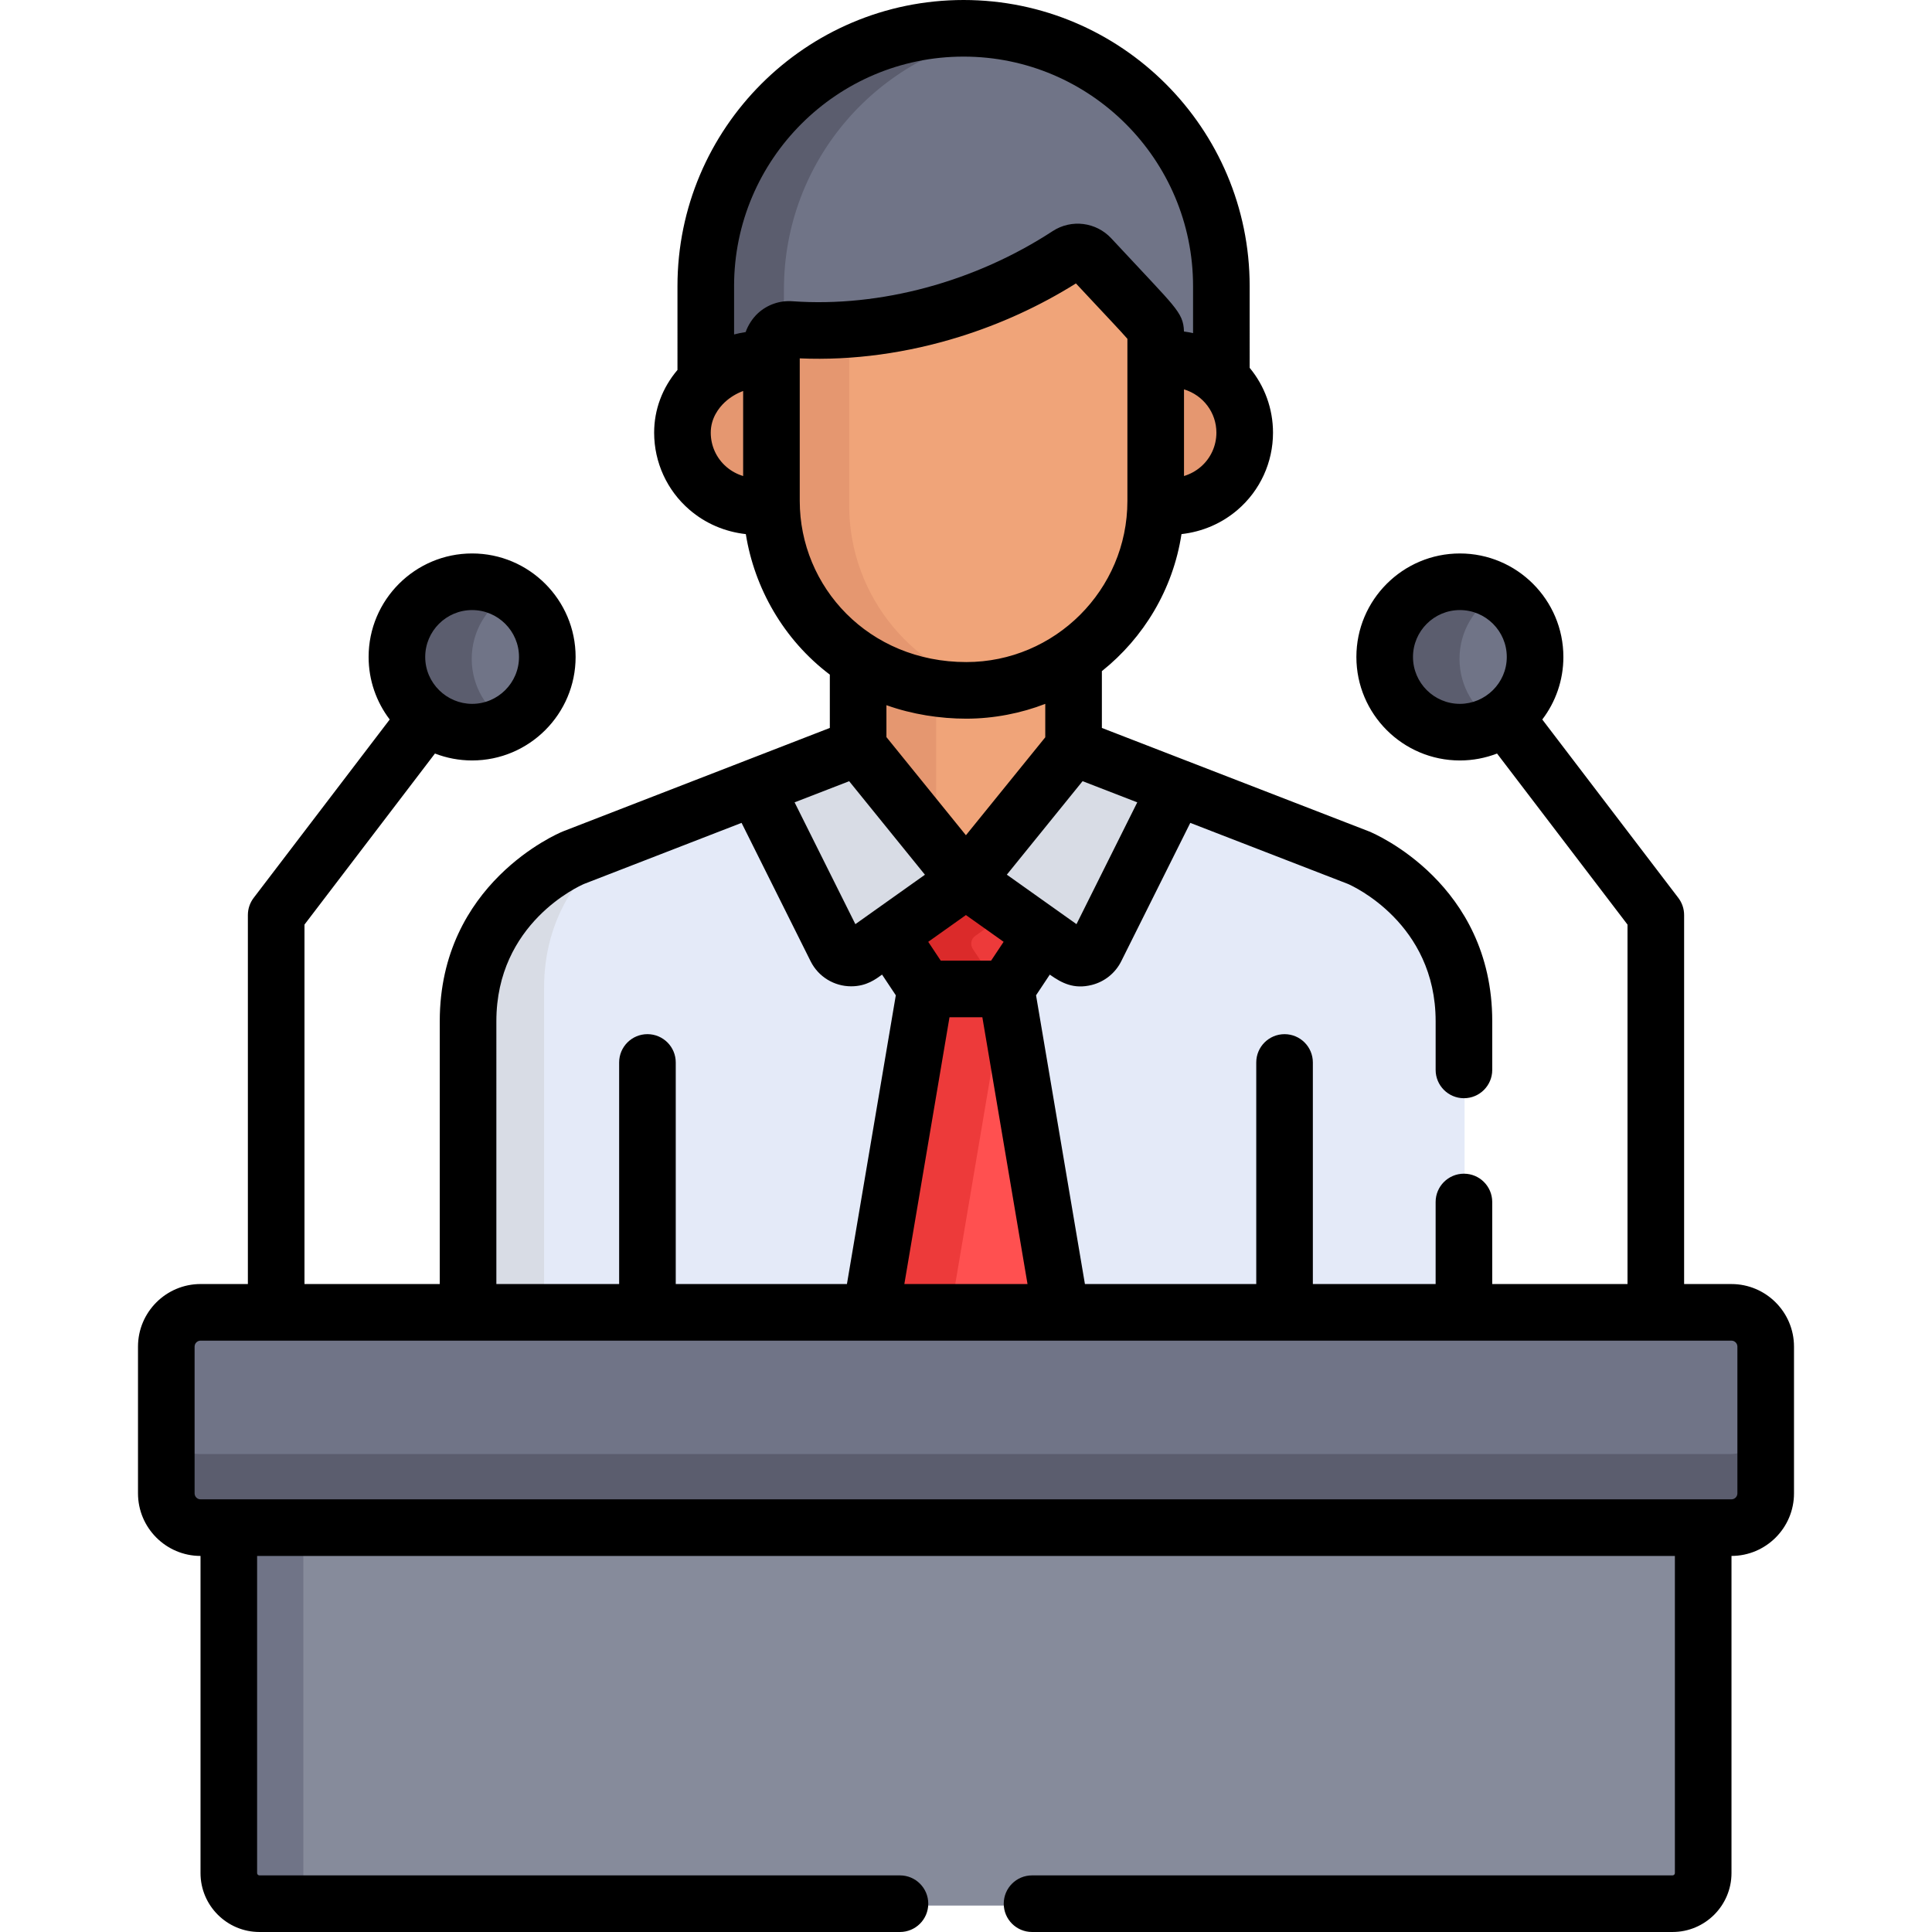 <?xml version="1.0" encoding="iso-8859-1"?>
<!-- Generator: Adobe Illustrator 19.0.0, SVG Export Plug-In . SVG Version: 6.00 Build 0)  -->
<svg version="1.1" id="Capa_1" xmlns="http://www.w3.org/2000/svg" xmlns:xlink="http://www.w3.org/1999/xlink" x="0px" y="0px"
	 viewBox="0 0 511.999 511.999" style="enable-background:new 0 0 511.999 511.999;" xml:space="preserve">
<path style="fill:#707487;" d="M254.832,8c-37.928,0-68.673,30.746-68.673,68.674v27.768c4.59-4.254,11.119-6.566,17.493-5.715
	v-3.422c0-2.72,2.323-4.869,5.016-4.665c26.552,1.907,53.572-6.529,74.003-19.876c1.907-1.246,4.433-0.936,5.983,0.729
	c17.467,18.775,17.362,18.049,17.362,20.5v6.719c6.986-1.047,13.184,1.112,17.49,5.115V76.675C323.505,38.746,292.76,8,254.832,8z"
	/>
<path style="fill:#5B5D6E;" d="M207.753,76.675c0-34.254,25.079-62.642,57.876-67.822C262.11,8.297,258.506,8,254.832,8
	c-37.928,0-68.674,30.746-68.674,68.674v27.768c4.59-4.254,11.119-6.566,17.493-5.715v-3.422c0-2.406,1.819-4.358,4.102-4.637
	L207.753,76.675L207.753,76.675z"/>
<path style="fill:#F0A479;" d="M305.923,96.226v37.765c0,0.409-0.021,0.814-0.031,1.221c13.365,2.023,23.831-7.632,23.831-19.492
	C329.723,103.838,319.248,94.229,305.923,96.226z"/>
<path style="fill:#E59770;" d="M323.536,101.41c-4.325-4.051-10.571-6.24-17.613-5.184v37.766c0,0.409-0.022,0.814-0.031,1.221
	c7.064,1.07,13.317-1.125,17.645-5.183v-28.62H323.536z"/>
<path style="fill:#F0A479;" d="M203.804,134.038V96.191c-11.665-1.558-23.861,7.394-23.861,19.53
	c0,11.874,10.471,21.572,23.891,19.541C203.824,134.853,203.804,134.446,203.804,134.038z"/>
<path style="fill:#E59770;" d="M203.804,128.166c-2.796-3.42-4.43-7.761-4.43-12.445c0-4.526,1.698-8.609,4.43-11.869v-7.661
	c-11.665-1.558-23.861,7.394-23.861,19.53c0,11.874,10.471,21.572,23.891,19.541c-0.01-0.408-0.03-0.815-0.03-1.224V128.166z"/>
<path style="fill:#F0A479;" d="M255.563,181.961c-11.095,0-20.845-3.046-28.82-8.141v28.135l28.696,35.42l28.696-35.42v-28.895
	C276.006,178.667,266.164,181.961,255.563,181.961z"/>
<path style="fill:#E59770;" d="M248.097,181.478c-8.035-1.042-15.221-3.74-21.353-7.658v28.135l21.353,26.357V181.478z"/>
<path style="fill:#E4EAF8;" d="M360.048,228.943l-75.914-29.4l-28.696,35.42l-28.696-35.42l-75.834,29.4
	c0,0-28.078,11.543-28.078,43.551c0,28.962,0,102.171,0,125.568c0,5.167,4.189,9.357,9.357,9.357c3.937,0,242.583,0,246.581,0
	c5.167,0,9.357-4.189,9.357-9.357c0-23.397,0-96.606,0-125.568C388.126,240.486,360.048,228.943,360.048,228.943z"/>
<path style="fill:#D8DCE5;" d="M144.185,398.061c0-23.397,0-107.283,0-136.245c0-18.978,9.871-30.761,17.907-37.209l-11.183,4.335
	c0,0-28.078,11.543-28.078,43.551c0,28.962,0,102.171,0,125.569c0,5.166,4.189,9.356,9.357,9.356c0.693,0,8.67,0,21.353,0
	C148.374,407.418,144.185,403.228,144.185,398.061z"/>
<path style="fill:#F0A479;" d="M288.654,69.082c-1.55-1.666-4.076-1.976-5.983-0.729c-20.43,13.347-47.452,21.783-74.003,19.876
	c-2.693-0.204-5.016,1.945-5.016,4.665v41.026c0,26.368,20.66,50.451,51.912,50.451c27.82,0,50.452-22.632,50.452-50.451v-44.34
	C306.015,87.13,306.12,87.856,288.654,69.082z"/>
<path style="fill:#E59770;" d="M225.039,133.921V88.134c-5.436,0.435-10.914,0.486-16.372,0.094
	c-2.693-0.204-5.016,1.945-5.016,4.665v41.026c0,26.368,20.66,50.451,51.912,50.451c3.41,0,6.741-0.344,9.964-0.993
	C242.464,178.741,225.039,158.329,225.039,133.921z"/>
<g>
	<path style="fill:#D8DCE5;" d="M290.088,253.164l21.458-43.006l-27.411-10.616l-28.696,35.42l27.977,19.869
		C285.682,256.442,288.847,255.649,290.088,253.164z"/>
	<path style="fill:#D8DCE5;" d="M220.832,253.164l-21.458-43.006l27.411-10.616l28.696,35.42l-27.977,19.869
		C225.238,256.442,222.072,255.649,220.832,253.164z"/>
</g>
<path style="fill:#FF5050;" d="M284.624,372.676l-18.417-108.99h-10.73h-0.035h-10.73l-18.417,108.99
	c-0.194,1.404,0.218,2.83,1.096,3.797l0,0l0,0l25.427,28.017c1.416,1.561,3.867,1.561,5.283,0l25.427-28.017l0,0l0,0
	C284.406,375.506,284.818,374.08,284.624,372.676z"/>
<g>
	<path style="fill:#ED3A3A;" d="M248.78,376.474c-0.878-0.968-1.29-2.393-1.097-3.798l18.417-108.99h-10.624h-0.035h-10.73
		l-18.417,108.99c-0.194,1.404,0.218,2.83,1.096,3.798l25.427,28.017c1.416,1.561,3.867,1.561,5.283,0l8.052-8.873L248.78,376.474z"
		/>
	<polygon style="fill:#ED3A3A;" points="255.477,234.988 255.477,234.963 255.46,234.976 255.442,234.963 255.442,234.988 
		235.094,249.44 244.712,263.917 255.442,263.917 255.477,263.917 266.207,263.917 275.825,249.44 	"/>
</g>
<path style="fill:#DB2A2A;" d="M266.136,242.559l-10.659-7.57v-0.025l-0.017,0.012l-0.017-0.012v0.025l-20.348,14.452l9.619,14.476
	h10.73h0.035h10.588l-8.257-12.427c-0.759-1.142-0.473-2.68,0.644-3.474L266.136,242.559z"/>
<g>
	<circle style="fill:#707487;" cx="124.867" cy="174.601" r="19.928"/>
	<circle style="fill:#707487;" cx="386.643" cy="174.601" r="19.928"/>
</g>
<g>
	<path style="fill:#5B5D6E;" d="M125.012,174.601c0-7.341,3.981-13.739,9.892-17.196c-2.95-1.726-6.372-2.732-10.037-2.732
		c-11.006,0-19.928,8.923-19.928,19.928s8.923,19.928,19.928,19.928c3.664,0,7.086-1.006,10.037-2.731
		C128.993,188.339,125.012,181.942,125.012,174.601z"/>
	<path style="fill:#5B5D6E;" d="M386.783,174.601c0-7.341,3.981-13.739,9.892-17.196c-2.95-1.726-6.372-2.732-10.037-2.732
		c-11.006,0-19.928,8.923-19.928,19.928s8.923,19.928,19.928,19.928c3.664,0,7.086-1.006,10.037-2.731
		C390.764,188.339,386.783,181.942,386.783,174.601z"/>
</g>
<path style="fill:#868B9B;" d="M60.39,398.342v98.539c0,4.483,3.635,8.118,8.118,8.118h374.489c4.483,0,8.118-3.635,8.118-8.118
	v-98.539H60.39z"/>
<g>
	<path style="fill:#707487;" d="M80.391,496.881v-98.539H60.39v98.539c0,4.483,3.635,8.118,8.118,8.118H88.51
		C84.026,505,80.391,501.364,80.391,496.881z"/>
	<path style="fill:#707487;" d="M458.595,405.343H52.911c-5.018,0-9.087-4.068-9.087-9.087v-38.885c0-5.018,4.068-9.087,9.087-9.087
		h405.685c5.018,0,9.087,4.068,9.087,9.087v38.885C467.682,401.274,463.614,405.343,458.595,405.343z"/>
</g>
<path style="fill:#5B5D6E;" d="M458.595,385.341H52.911c-5.018,0-9.087-4.068-9.087-9.087v20.001c0,5.018,4.068,9.087,9.087,9.087
	h405.685c5.018,0,9.087-4.068,9.087-9.087v-20.001C467.682,381.273,463.614,385.341,458.595,385.341z"/>
<path d="M458.841,340.284h-12.533v-97.791c0-1.644-0.54-3.241-1.537-4.548l-36.051-47.269c3.506-4.608,5.592-10.351,5.592-16.574
	c0-15.124-12.305-27.429-27.429-27.429c-15.124,0-27.429,12.305-27.429,27.429c0,15.125,12.305,27.429,27.429,27.429
	c3.47,0,6.789-0.655,9.849-1.836l34.574,45.333v95.257h-35.85v-21.744c0-4.142-3.358-7.5-7.5-7.5s-7.5,3.358-7.5,7.5v21.744h-32.537
	v-58.72c0-4.142-3.358-7.5-7.5-7.5c-4.142,0-7.5,3.358-7.5,7.5v58.72h-45.405l-12.952-76.52l3.642-5.481
	c3.224,2.29,6.419,3.915,11.108,2.742c3.406-0.852,6.259-3.143,7.827-6.285l18.297-36.67l41.782,16.181
	c1.139,0.492,23.239,10.412,23.239,36.369v12.918c0,4.142,3.358,7.5,7.5,7.5s7.5-3.358,7.5-7.5v-12.918
	c0-36.448-31.25-49.714-32.58-50.261c-0.047-0.02-0.095-0.039-0.143-0.057l-70.727-27.391v-15.053
	c11.085-8.85,18.857-21.68,21.1-36.316c5.524-0.627,10.649-2.804,14.887-6.449c5.951-5.118,9.365-12.564,9.365-20.429
	c0-6.335-2.216-12.397-6.186-17.189V75.818C331.173,34.012,297.16,0,255.355,0s-75.818,34.012-75.818,75.818V98.04
	c-4.012,4.735-6.183,10.508-6.183,16.621c0,7.866,3.413,15.314,9.365,20.432c4.249,3.654,9.39,5.834,14.933,6.453
	c2.27,14.272,10.001,27.982,22.26,37.238v14.127l-70.65,27.39c-0.047,0.018-0.094,0.037-0.141,0.056
	c-1.331,0.547-32.58,13.814-32.58,50.261v69.664H80.691v-95.257l34.574-45.333c3.059,1.181,6.378,1.836,9.849,1.836
	c15.125,0,27.429-12.305,27.429-27.429s-12.305-27.429-27.429-27.429s-27.429,12.305-27.429,27.429
	c0,6.223,2.087,11.967,5.592,16.574l-36.051,47.269c-0.997,1.307-1.537,2.905-1.537,4.548v97.791H53.158
	c-9.147,0-16.587,7.44-16.587,16.587v38.885c0,9.14,7.429,16.574,16.566,16.586v84.039c0,8.613,7.006,15.619,15.619,15.619h169.743
	c4.142,0,7.5-3.358,7.5-7.5s-3.358-7.5-7.5-7.5H68.755c-0.341,0-0.618-0.277-0.618-0.618v-84.038h375.725v84.038
	c0,0.341-0.277,0.618-0.618,0.618H273.5c-4.142,0-7.5,3.358-7.5,7.5s3.358,7.5,7.5,7.5h169.743c8.613,0,15.619-7.006,15.619-15.619
	v-84.039c9.137-0.012,16.566-7.447,16.566-16.586V356.87C475.428,347.724,467.988,340.284,458.841,340.284z M374.457,174.101
	c0-6.852,5.575-12.428,12.428-12.428c6.853,0,12.428,5.575,12.428,12.428c0,6.934-5.72,12.428-12.428,12.428
	C380.033,186.528,374.457,180.953,374.457,174.101z M125.114,161.673c6.853,0,12.428,5.575,12.428,12.428
	c0,6.853-5.575,12.428-12.428,12.428c-6.707,0-12.428-5.493-12.428-12.428C112.686,167.248,118.262,161.673,125.114,161.673z
	 M226.68,244.909l-16.106-32.28l14.462-5.601l20.08,24.785C236.431,237.981,227.617,244.243,226.68,244.909z M239.66,340.283
	l11.966-70.695h8.708l11.966,70.695H239.66z M262.649,254.586h-13.34l-3.318-4.994l9.989-7.094l9.989,7.093L262.649,254.586z
	 M285.28,244.908c-0.051-0.036-4.866-3.457-18.46-13.112c12.91-15.936,13.538-16.711,20.074-24.779l14.492,5.612L285.28,244.908z
	 M318.213,123.716c-1.298,1.116-2.799,1.934-4.439,2.435v-22.969c5.16,1.585,8.584,6.209,8.584,11.479
	C322.357,118.151,320.847,121.451,318.213,123.716z M194.538,75.818c0-33.535,27.282-60.817,60.817-60.817
	s60.817,27.283,60.817,60.817v12.465c-0.792-0.179-1.596-0.319-2.408-0.43c-0.077-2.66-0.711-4.268-3.204-7.297
	c-2.315-2.808-6.487-7.105-16.066-17.4l0,0c-3.991-4.29-10.535-5.17-15.545-1.896c-20.47,13.372-45.593,20.246-68.95,18.573
	c-3.347-0.253-6.69,0.914-9.163,3.205l0,0l0,0c-1.46,1.353-2.631,3.228-3.229,4.963c-1.031,0.155-2.054,0.367-3.065,0.632V75.818
	H194.538z M188.356,114.661c0-3.879,2.176-6.611,3.706-8.054c0.025-0.022,0.051-0.041,0.076-0.064
	c1.389-1.288,3.046-2.27,4.802-2.928v22.538c-1.64-0.501-3.142-1.318-4.438-2.433C189.866,121.454,188.356,118.153,188.356,114.661z
	 M211.941,132.766V95.357V94.97c14.112,0.62,28.559-1.432,42.282-5.698c10.804-3.358,21.271-8.122,30.906-14.16
	c2.744,2.944,5.008,5.357,6.876,7.349c0.126,0.134,0.244,0.26,0.367,0.392c0.67,0.714,1.311,1.398,1.908,2.036
	c2.048,2.188,3.629,3.896,4.491,4.901v42.976c0,23.569-19.226,42.689-42.69,42.689C230.175,175.455,211.941,155.521,211.941,132.766
	z M256.083,190.456c7.307,0,14.639-1.472,20.923-3.928v8.863l-21.026,25.955l-21.066-26.003v-8.463
	C241.784,189.342,249.205,190.456,256.083,190.456z M131.542,270.619c0-25.92,21.848-35.769,23.242-36.37l41.738-16.181
	l18.297,36.671v0.001c2.057,4.119,6.24,6.643,10.745,6.643c4.129,0,6.564-1.947,8.191-3.102l3.642,5.481l-12.952,76.52H179.08
	v-58.72c0-4.142-3.358-7.5-7.5-7.5c-4.142,0-7.5,3.358-7.5,7.5v58.72h-32.538L131.542,270.619L131.542,270.619z M460.427,395.755
	c0,0.875-0.711,1.586-1.586,1.586c-10.73,0-396.613,0-405.684,0c-0.875,0-1.586-0.712-1.586-1.586V356.87
	c0-0.875,0.711-1.586,1.586-1.586c13.276,0,395.662,0,405.684,0c0.875,0,1.586,0.711,1.586,1.586V395.755z"/>
<g>
</g>
<g>
</g>
<g>
</g>
<g>
</g>
<g>
</g>
<g>
</g>
<g>
</g>
<g>
</g>
<g>
</g>
<g>
</g>
<g>
</g>
<g>
</g>
<g>
</g>
<g>
</g>
<g>
</g>
</svg>
